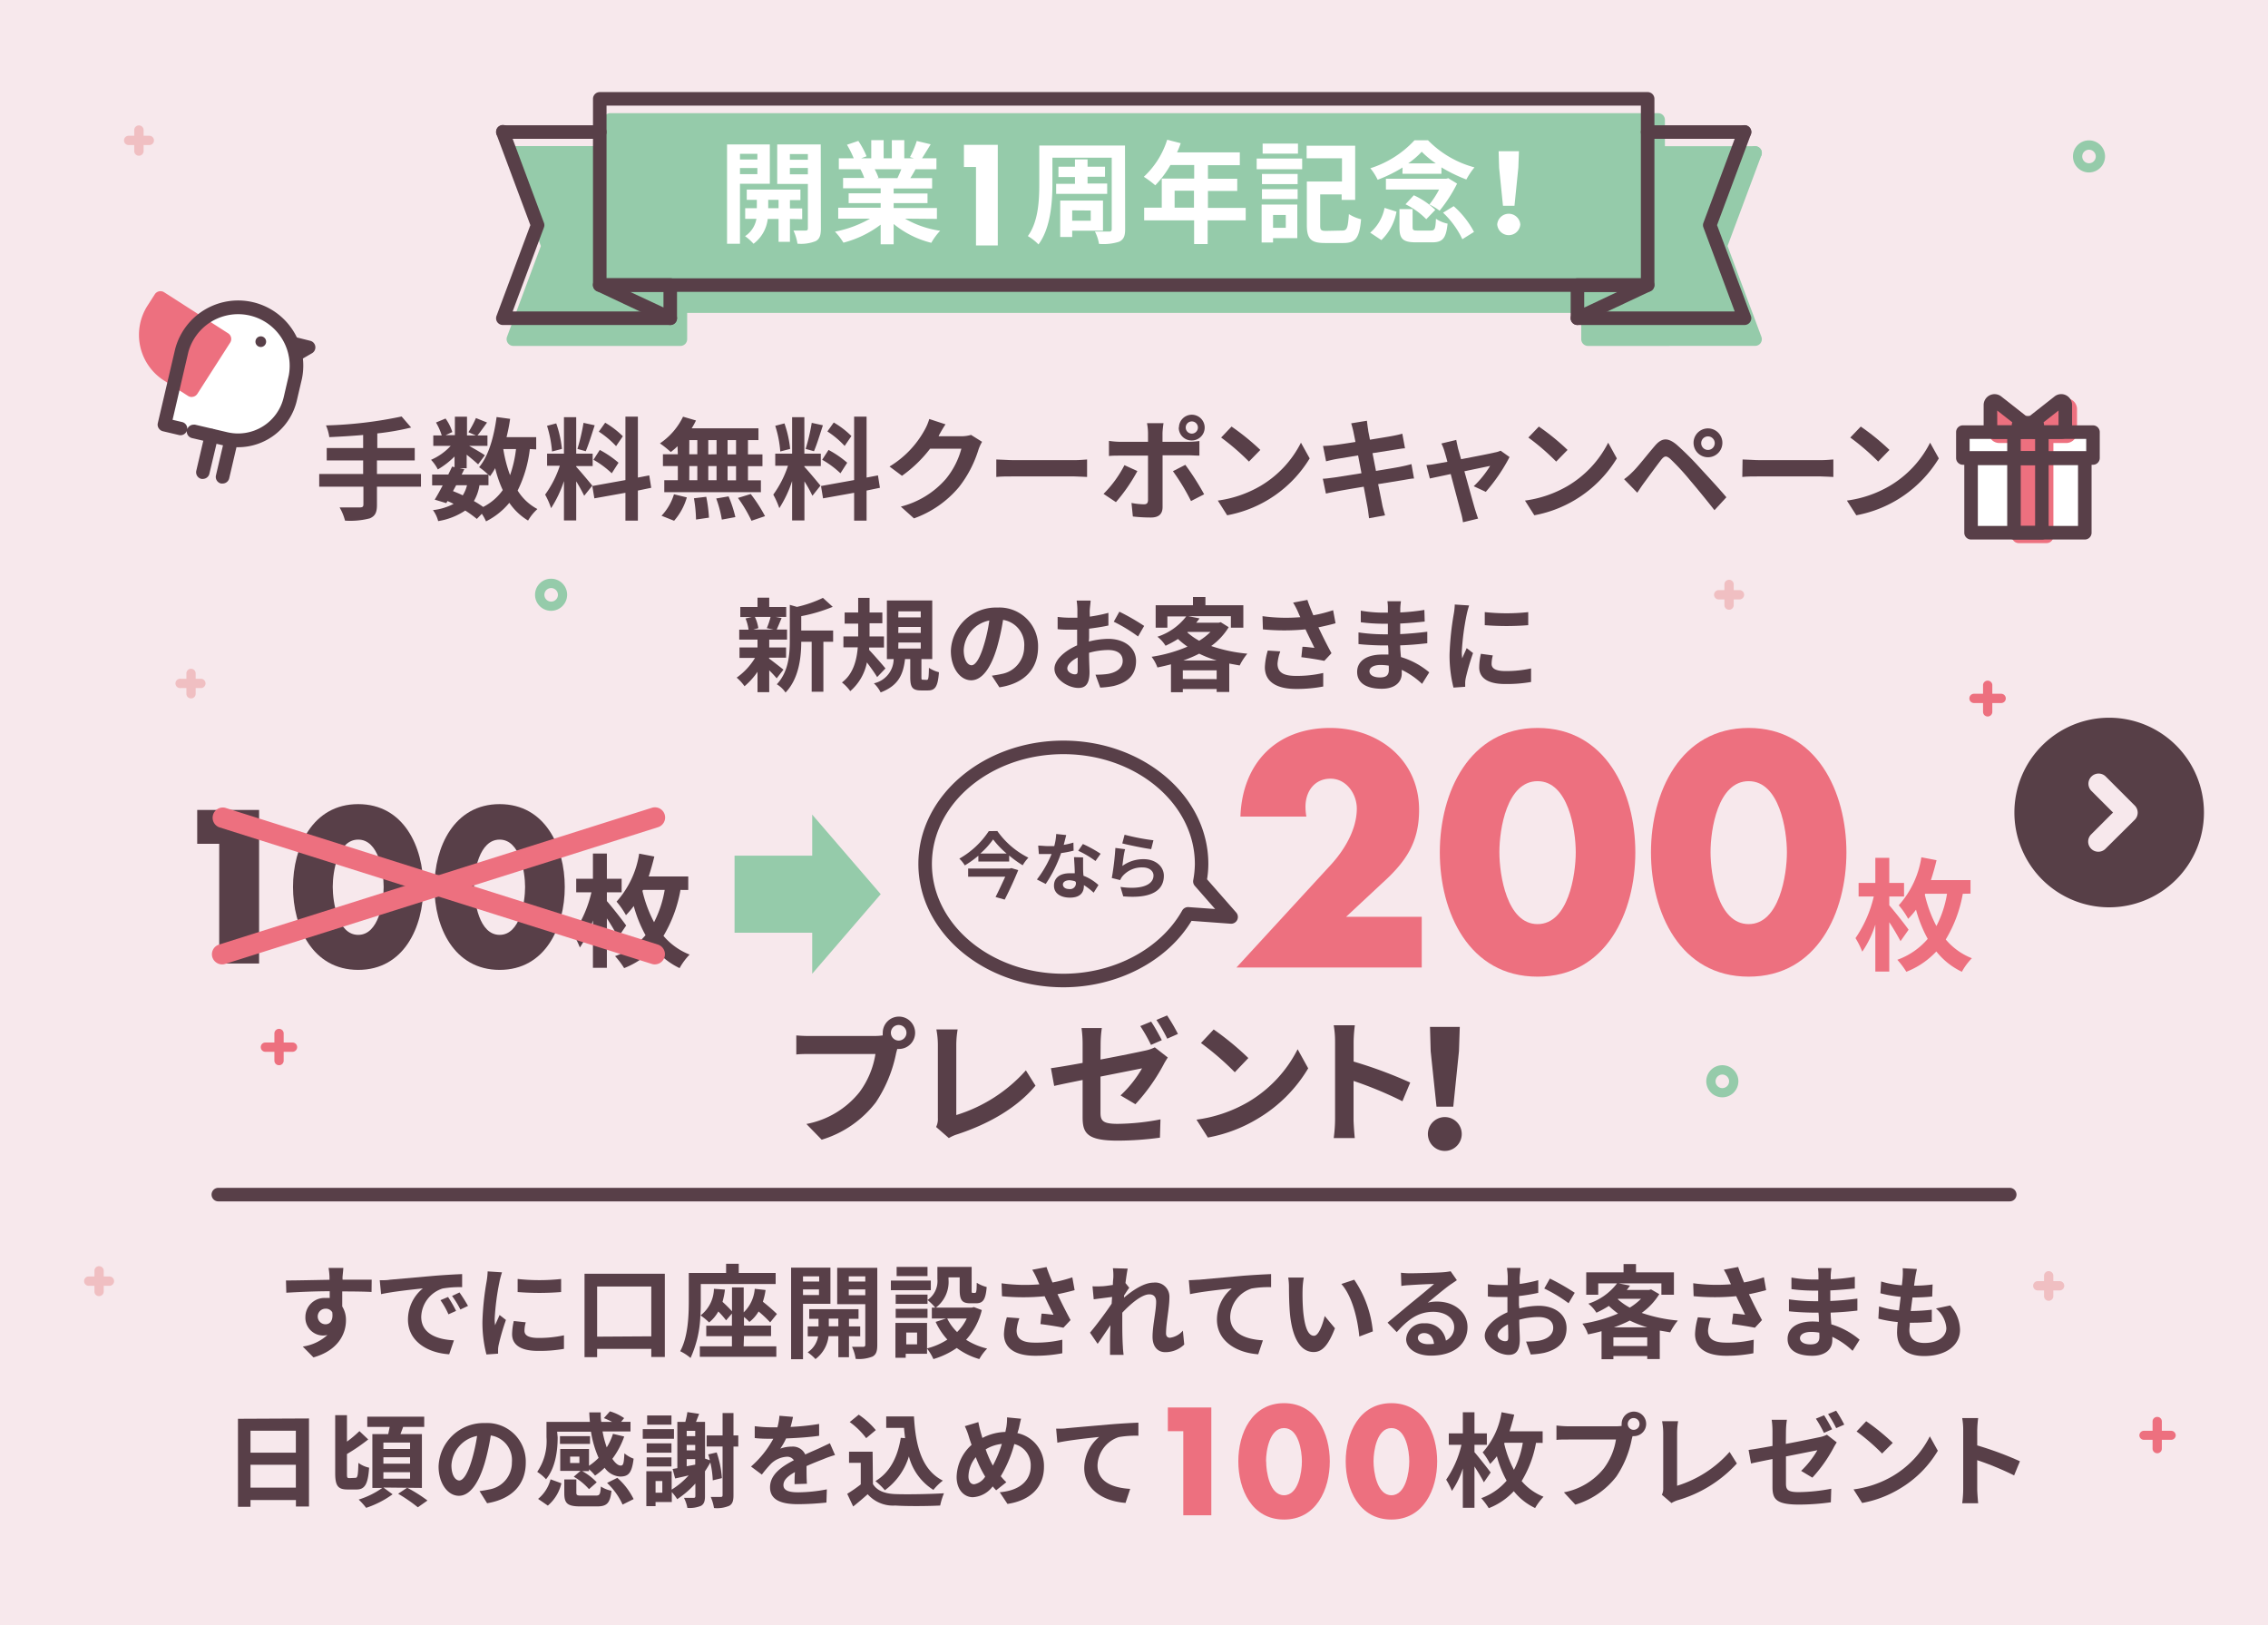 <svg id="レイヤー_1" data-name="レイヤー 1" xmlns="http://www.w3.org/2000/svg" viewBox="0 0 335 240"><defs><style>.cls-1{fill:#f7e8ec;}.cls-2{fill:#583f48;}.cls-3{fill:#fff;}.cls-4{fill:#ed707f;}.cls-5{fill:#f0bfc2;}.cls-6{fill:#95cbaa;}.cls-7{fill:#573f47;}</style></defs><rect class="cls-1" width="335" height="240"/><path class="cls-2" d="M62.18,71.88h-6.5v2.68c0,1.16-.29,1.67-1.07,2a11.53,11.53,0,0,1-3.65.33,7.57,7.57,0,0,0-.8-1.95c1.21,0,2.59,0,3,0s.52-.13.52-.46V71.88H47.15V70h6.49V68H48.26V66.17h5.38V64.24c-1.71.15-3.44.25-5,.32a6.52,6.52,0,0,0-.49-1.73,61.38,61.38,0,0,0,11.17-1.32l1.41,1.63a37.7,37.7,0,0,1-5,.87v2.16h5.53V68H55.68V70h6.5Z"/><path class="cls-2" d="M78.26,66.32a18.56,18.56,0,0,1-1.8,6.13,7.64,7.64,0,0,0,2.92,2.73A7.23,7.23,0,0,0,78,76.88a9,9,0,0,1-2.77-2.62A10.67,10.67,0,0,1,71.79,77a7,7,0,0,0-.62-1.12l-.74.76a16.7,16.7,0,0,0-1.71-1.24,10,10,0,0,1-4,1.56,4.67,4.67,0,0,0-.77-1.62A8.81,8.81,0,0,0,67,74.42,9.72,9.72,0,0,0,66.1,74l-.18.31-1.71-.52c.36-.58.77-1.32,1.18-2.11H63.83V70.08h2.39c.19-.41.39-.8.56-1.17l.36.09V67.42a12.25,12.25,0,0,1-2.47,1.91,6,6,0,0,0-1-1.42,8.62,8.62,0,0,0,2.9-2.06H64V64.31h1.25a9,9,0,0,0-.85-1.91l1.41-.59a6.82,6.82,0,0,1,1,2l-1,.46h1.38V61.54h1.79v2.77h1.3l-1.09-.48a16.13,16.13,0,0,0,1.11-2.09l1.64.66c-.51.71-1,1.4-1.41,1.91H72v1.54h-2.7c.79.45,2,1.14,2.32,1.39l-1,1.34c-.36-.34-1.05-.92-1.69-1.43v2H67.88l.7.15-.39.79H72.1A10.13,10.13,0,0,0,70.77,69c1.4-1.68,2.19-4.48,2.58-7.41l2,.27a26.3,26.3,0,0,1-.53,2.7h4.38v1.81ZM66.91,72.53c.49.2,1,.4,1.44.63a4.91,4.91,0,0,0,.63-1.5h-1.6Zm3.91-.87A6.67,6.67,0,0,1,70,74a14.3,14.3,0,0,1,1.37.87,8,8,0,0,0,2.89-2.49,17.33,17.33,0,0,1-1.12-3.24,9.32,9.32,0,0,1-.76,1.19l-.23-.25v1.58Zm3.52-5.34a20.18,20.18,0,0,0,1,3.86,17.7,17.7,0,0,0,.88-3.86Z"/><path class="cls-2" d="M86.29,73.22a24.2,24.2,0,0,0-1.18-2.13v5.77H83.3V71.05a17,17,0,0,1-1.9,4,11.66,11.66,0,0,0-.88-2,15.48,15.48,0,0,0,2.17-4.26H80.81V67H83.3V61.61h1.81V67h2.43v1.83H85.11v.11c.47.48,2,2.32,2.38,2.78Zm-4.75-6.54a17.19,17.19,0,0,0-.74-3.79l1.36-.36A16.34,16.34,0,0,1,83,66.3Zm6.3-3.87c-.43,1.32-.91,2.88-1.32,3.83l-1.23-.34a28.84,28.84,0,0,0,.9-3.85Zm6.38,9.64v4.44H92.38V72.78l-4.59.82-.3-1.82,4.89-.88V61.53h1.84v9l1.68-.32.29,1.83Zm-5.63-6a14.84,14.84,0,0,1,2.77,1.89l-1,1.56a13.76,13.76,0,0,0-2.7-2ZM91,65.89a13.5,13.5,0,0,0-2.55-2.14l.94-1.32a13,13,0,0,1,2.61,2Z"/><path class="cls-2" d="M100.08,65.9a10.7,10.7,0,0,1-1,.86,16,16,0,0,0-1.6-1.28,10,10,0,0,0,3.41-3.94l1.91.56a9.42,9.42,0,0,1-.64,1.16h9.87V65h-1.55v2.11h2.14v1.74h-2.14v2.09h1.91v1.75H98.12V70.92h2V68.83h-2.2V67.09h2.2ZM97.71,76.17A7.94,7.94,0,0,0,99.55,73l1.9.46a9,9,0,0,1-1.88,3.45Zm4.1-9.08H103V65h-1.18Zm0,3.83H103V68.83h-1.18Zm2.51,2.45a21.55,21.55,0,0,1,.4,3.08l-1.91.28a20.91,20.91,0,0,0-.31-3.14Zm1.52-6.28V65h-1.22v2.11Zm-1.22,1.74v2.09h1.22V68.83Zm3,4.48a18.81,18.81,0,0,1,1,3.06l-2,.37a16.76,16.76,0,0,0-.83-3.12ZM108.72,65h-1.25v2.11h1.25Zm0,3.85h-1.25v2.09h1.25Zm2.17,4.11A22.8,22.8,0,0,1,113,76.23l-2,.68A20.26,20.26,0,0,0,109,73.54Z"/><path class="cls-2" d="M120,73.22a19.9,19.9,0,0,0-1.18-2.13v5.77H117V71.05a17.4,17.4,0,0,1-1.89,4,12.52,12.52,0,0,0-.89-2,15.48,15.48,0,0,0,2.17-4.26h-1.88V67H117V61.61h1.81V67h2.43v1.83h-2.43v.11c.48.48,2,2.32,2.38,2.78Zm-4.75-6.54a16.11,16.11,0,0,0-.74-3.79l1.36-.36a16.34,16.34,0,0,1,.84,3.77Zm6.3-3.87c-.43,1.32-.91,2.88-1.32,3.83L119,66.3a28.84,28.84,0,0,0,.9-3.85ZM128,72.45v4.44h-1.84V72.78l-4.59.82-.3-1.82,4.89-.88V61.53H128v9l1.68-.32.29,1.83Zm-5.62-6a14.74,14.74,0,0,1,2.76,1.89l-1,1.56a13.76,13.76,0,0,0-2.7-2Zm2.38-.59a13.19,13.19,0,0,0-2.55-2.14l.94-1.32a12.72,12.72,0,0,1,2.61,2Z"/><path class="cls-2" d="M145.06,65.25a6.45,6.45,0,0,0-.54,1.18,17.08,17.08,0,0,1-2.86,5.49A15.41,15.41,0,0,1,135,76.56l-1.94-1.74a13.1,13.1,0,0,0,6.63-4.06A11.86,11.86,0,0,0,142,66.27h-4.62a19.2,19.2,0,0,1-4.15,4l-1.84-1.37a14.4,14.4,0,0,0,5.13-5.3,7.75,7.75,0,0,0,.74-1.72l2.4.79c-.39.57-.8,1.31-1,1.68l0,.08H142a5.09,5.09,0,0,0,1.43-.2Z"/><path class="cls-2" d="M147.16,67.86c.59,0,1.79.1,2.65.1h8.83c.76,0,1.5-.07,1.93-.1v2.58c-.4,0-1.24-.08-1.93-.08h-8.83c-.94,0-2,0-2.65.08Z"/><path class="cls-2" d="M168,69.57a25.48,25.48,0,0,1-3.17,4.59L163,72.94a17,17,0,0,0,3.09-4.24Zm3.72-2.33v7.65c0,1-.54,1.54-1.71,1.54a23.41,23.41,0,0,1-2.68-.15l-.2-2a10.54,10.54,0,0,0,1.83.2c.42,0,.59-.16.61-.59,0-.61,0-5.82,0-6.6h-4.18c-.49,0-1.13,0-1.59.06V65.11a11.89,11.89,0,0,0,1.59.14h4.18V63.93a8.05,8.05,0,0,0-.15-1.43h2.44a14.07,14.07,0,0,0-.15,1.43v1.32h3.83a12.22,12.22,0,0,0,1.62-.12v2.16c-.51,0-1.16-.05-1.6-.05Zm3.36,1.41A38.22,38.22,0,0,1,177.86,73l-1.94,1a31.54,31.54,0,0,0-2.67-4.41Zm-.94-5.51A1.9,1.9,0,1,1,176,65.05,1.89,1.89,0,0,1,174.11,63.14Zm1,0a.9.9,0,1,0,1.8,0,.9.9,0,0,0-1.8,0Z"/><path class="cls-2" d="M186.16,71.78a15.57,15.57,0,0,0,6-6.4l1.29,2.32a18.11,18.11,0,0,1-12.19,8.4l-1.38-2.17A17.06,17.06,0,0,0,186.16,71.78Zm0-5.33-1.68,1.72a34.79,34.79,0,0,0-4.11-3.55L181.91,63A34.59,34.59,0,0,1,186.16,66.45Z"/><path class="cls-2" d="M208.86,70.67c-.43,0-1.1.15-1.73.25l-3.57.58c.27,1.35.5,2.45.6,3s.28,1.08.42,1.61l-2.36.43c-.09-.63-.14-1.19-.23-1.66s-.3-1.62-.56-3c-1.68.28-3.23.54-3.94.68s-1.26.24-1.64.34l-.46-2.2c.44,0,1.18-.12,1.71-.18l4-.63-.5-2.63-3.22.53c-.58.11-1,.21-1.51.34l-.45-2.27a15.3,15.3,0,0,0,1.53-.11c.58-.07,1.85-.25,3.26-.48-.13-.69-.25-1.23-.3-1.5-.1-.46-.21-.85-.33-1.25l2.32-.38c.05.33.1.89.18,1.29,0,.23.14.77.27,1.51,1.4-.23,2.65-.43,3.24-.54s1.15-.23,1.54-.35l.4,2.16c-.36,0-1,.13-1.51.2l-3.29.52.51,2.62c1.48-.25,2.83-.46,3.57-.61s1.25-.27,1.67-.4Z"/><path class="cls-2" d="M217.68,71.81a14.58,14.58,0,0,0,2.42-3l-3.8.79c.63,2.25,1.32,4.78,1.58,5.64.1.3.31,1,.45,1.35l-2.24.54a9.87,9.87,0,0,0-.3-1.43c-.24-.89-.92-3.44-1.51-5.69-1.38.3-2.58.54-3.08.66l-.51-2c.53,0,1-.1,1.52-.19l1.58-.28c-.17-.64-.32-1.17-.43-1.53a5.94,5.94,0,0,0-.46-1.17l2.2-.53c.07.4.17.82.26,1.25l.45,1.6c2.09-.4,4.39-.84,5-1a3.31,3.31,0,0,0,.84-.26l1.32.94a26,26,0,0,1-3.51,5.14Z"/><path class="cls-2" d="M231.54,71.78a15.6,15.6,0,0,0,6-6.4l1.28,2.32a18.11,18.11,0,0,1-12.19,8.4l-1.38-2.17A17,17,0,0,0,231.54,71.78Zm0-5.33-1.68,1.72a34,34,0,0,0-4.11-3.55L227.3,63A33.76,33.76,0,0,1,231.54,66.45Z"/><path class="cls-2" d="M241.28,69.56c.76-.76,2-2.37,3.16-3.72,1-1.17,1.88-1.28,3.23-.15A44,44,0,0,1,251,69c1.1,1.2,2.86,3.08,4,4.44l-1.76,1.91c-1.06-1.35-2.55-3.18-3.52-4.31a35.45,35.45,0,0,0-3-3.26c-.57-.49-.85-.49-1.33.1-.64.82-1.83,2.45-2.5,3.36-.38.51-.77,1.1-1.05,1.53l-1.95-2C240.43,70.39,240.79,70.05,241.28,69.56Zm11-6.29a2.13,2.13,0,1,1,0,4.26,2.13,2.13,0,0,1,0-4.26Zm0,3.18a1,1,0,1,0-1-1A1,1,0,0,0,252.27,66.45Z"/><path class="cls-2" d="M257.39,67.86c.6,0,1.8.1,2.65.1h8.83c.76,0,1.5-.07,1.93-.1v2.58c-.4,0-1.23-.08-1.93-.08H260c-.94,0-2,0-2.65.08Z"/><path class="cls-2" d="M279.09,71.78a15.54,15.54,0,0,0,6-6.4l1.29,2.32a18.11,18.11,0,0,1-12.19,8.4l-1.39-2.17A16.93,16.93,0,0,0,279.09,71.78Zm0-5.33-1.67,1.72a34.13,34.13,0,0,0-4.12-3.55L274.85,63A33.76,33.76,0,0,1,279.09,66.45Z"/><path class="cls-3" d="M28.58,63.72l4.79,1.12A7.9,7.9,0,0,0,42.87,59l.76-3.24h0a8.61,8.61,0,0,0-16.77-3.92h0L24.28,62.72l2.38.55"/><path class="cls-4" d="M21.51,45.2h9a0,0,0,0,1,0,0v4.19a7,7,0,0,1-7,7H21.51a0,0,0,0,1,0,0V45.2A0,0,0,0,1,21.51,45.2Z" transform="translate(82.82 56.32) rotate(122.63)"/><path class="cls-4" d="M28.31,58.63a1,1,0,0,1-.54-.16l-3.53-2.26a8,8,0,0,1-2.43-11.1l1.05-1.64a1,1,0,0,1,1.38-.31l9.45,6.06A1,1,0,0,1,34,50.6l-4.85,7.57a1,1,0,0,1-.63.43ZM24,45.39l-.51.8a6.05,6.05,0,0,0,1.83,8.34L28,56.25l3.76-5.89Z"/><path class="cls-2" d="M43.71,53.39a1,1,0,0,1-.71-1.7,1,1,0,0,1-.71-1.21,1,1,0,0,1,1.21-.73l2.32.58a1,1,0,0,1,.26,1.84l-1.86,1.08A1,1,0,0,1,43.71,53.39Z"/><path class="cls-2" d="M35.17,66.05a8.84,8.84,0,0,1-2-.23L28.36,64.7a1,1,0,0,1-.77-1.05,1,1,0,0,1-1.16.6l-2.37-.56a1,1,0,0,1-.62-.45.94.94,0,0,1-.13-.75l2.56-10.93A9.62,9.62,0,0,1,44.6,55.93l-.76,3.24A8.92,8.92,0,0,1,35.17,66.05Zm-6.59-3.33a.85.85,0,0,1,.23,0l4.79,1.12a6.92,6.92,0,0,0,8.3-5.15l.75-3.23A7.62,7.62,0,0,0,27.82,52L25.49,62l1.4.33a1,1,0,0,1,.77,1.05A1,1,0,0,1,28.58,62.72Z"/><circle class="cls-2" cx="38.52" cy="50.46" r="0.79"/><path class="cls-2" d="M30,70.73l-.23,0A1,1,0,0,1,29,69.5l1.26-5.39a1,1,0,0,1,1.95.46L30.92,70A1,1,0,0,1,30,70.73Z"/><path class="cls-2" d="M32.88,71.41l-.23,0a1,1,0,0,1-.75-1.21l1.26-5.38a1,1,0,0,1,1.21-.75,1,1,0,0,1,.74,1.2l-1.26,5.39A1,1,0,0,1,32.88,71.41Z"/><path class="cls-4" d="M295.58,103.83h-4a.68.68,0,0,1-.69-.68.69.69,0,0,1,.69-.69h4a.69.69,0,0,1,.69.69A.68.68,0,0,1,295.58,103.83Z"/><path class="cls-4" d="M293.6,105.82a.69.69,0,0,1-.69-.69v-4a.69.69,0,0,1,1.37,0v4A.69.69,0,0,1,293.6,105.82Z"/><path class="cls-5" d="M16.16,189.9H13.11a.69.69,0,0,1,0-1.38h3.05a.69.69,0,1,1,0,1.38Z"/><path class="cls-5" d="M14.63,191.42a.67.67,0,0,1-.68-.68v-3.06a.67.67,0,0,1,.68-.68.68.68,0,0,1,.69.68v3.06A.68.68,0,0,1,14.63,191.42Z"/><path class="cls-5" d="M256.93,88.53h-3.06a.69.69,0,0,1,0-1.38h3.06a.69.69,0,0,1,0,1.38Z"/><path class="cls-5" d="M255.4,90.05a.68.68,0,0,1-.69-.68V86.31a.68.68,0,0,1,.69-.68.67.67,0,0,1,.68.68v3.06A.67.67,0,0,1,255.4,90.05Z"/><path class="cls-6" d="M308.56,25.47a2.37,2.37,0,1,1,2.37-2.37A2.38,2.38,0,0,1,308.56,25.47Zm0-3.36a1,1,0,0,0,0,2,1,1,0,1,0,0-2Z"/><path class="cls-6" d="M254.4,162.06a2.37,2.37,0,1,1,2.37-2.37A2.37,2.37,0,0,1,254.4,162.06Zm0-3.36a1,1,0,0,0,0,2,1,1,0,1,0,0-2Z"/><path class="cls-5" d="M22.05,21.42H19a.67.67,0,0,1-.68-.68.68.68,0,0,1,.68-.69h3.06a.68.68,0,0,1,.68.69A.67.67,0,0,1,22.05,21.42Z"/><path class="cls-5" d="M20.52,23a.69.69,0,0,1-.69-.68V19.21a.69.69,0,0,1,1.38,0v3.06A.69.69,0,0,1,20.52,23Z"/><path class="cls-5" d="M304.13,190.58h-3.05a.69.69,0,1,1,0-1.37h3.05a.69.69,0,1,1,0,1.37Z"/><path class="cls-5" d="M302.61,192.11a.69.69,0,0,1-.69-.69v-3a.69.69,0,0,1,.69-.69.68.68,0,0,1,.68.69v3A.68.68,0,0,1,302.61,192.11Z"/><path class="cls-5" d="M29.75,101.62H26.69a.69.69,0,1,1,0-1.37h3.06a.69.69,0,0,1,0,1.37Z"/><path class="cls-5" d="M28.22,103.15a.69.69,0,0,1-.69-.69v-3a.69.69,0,0,1,.69-.69.68.68,0,0,1,.68.69v3A.68.68,0,0,1,28.22,103.15Z"/><path class="cls-6" d="M81.41,90.21a2.37,2.37,0,1,1,2.36-2.37A2.38,2.38,0,0,1,81.41,90.21Zm0-3.36a1,1,0,1,0,1,1A1,1,0,0,0,81.41,86.85Z"/><path class="cls-4" d="M320.62,212.64h-4A.67.67,0,0,1,316,212a.68.68,0,0,1,.68-.69h4a.69.69,0,0,1,.69.69A.68.68,0,0,1,320.62,212.64Z"/><path class="cls-4" d="M318.64,214.63a.69.69,0,0,1-.69-.69v-4a.68.68,0,0,1,.69-.68.67.67,0,0,1,.68.68v4A.68.68,0,0,1,318.64,214.63Z"/><path class="cls-4" d="M43.2,155.34h-4a.68.68,0,0,1-.68-.69.67.67,0,0,1,.68-.68h4a.68.68,0,0,1,.69.68A.69.69,0,0,1,43.2,155.34Z"/><path class="cls-4" d="M41.22,157.32a.68.68,0,0,1-.69-.68v-4a.69.69,0,0,1,.69-.69.68.68,0,0,1,.68.69v4A.67.67,0,0,1,41.22,157.32Z"/><path class="cls-3" d="M292.14,77.68v-10a1,1,0,0,0-1-1h-.21V64.82h17.22v1.82h-.21a1,1,0,0,0-1,1v10Z"/><path class="cls-3" d="M307.11,65.82a2,2,0,0,0-1.17,1.82v9h-12.8v-9A2,2,0,0,0,292,65.82h15.15m2-2H289.93v3.82h1.21v11h16.8v-11h1.21V63.82Z"/><polygon class="cls-4" points="298.18 68.34 298.18 79.21 302.3 79.21 302.3 68.34 302.3 64.52 298.18 64.52 298.18 68.34"/><path class="cls-4" d="M302.3,80.21h-4.12a1,1,0,0,1-1-1V64.52a1,1,0,0,1,1-1h4.12a1,1,0,0,1,1,1V79.21A1,1,0,0,1,302.3,80.21Zm-3.12-2h2.12V65.52h-2.12Z"/><path class="cls-4" d="M304.78,60l-3.93,3.09h-1.22L295.7,60a.6.6,0,0,0-1,.48v3.39a.6.6,0,0,0,.6.6h9.84a.6.6,0,0,0,.6-.6V60.44A.6.6,0,0,0,304.78,60Z"/><path class="cls-4" d="M305.16,65.43h-9.84a1.6,1.6,0,0,1-1.6-1.6V60.44a1.58,1.58,0,0,1,.9-1.45,1.61,1.61,0,0,1,1.7.18L300,62.05h.54l3.65-2.88h0a1.61,1.61,0,0,1,1.7-.18,1.58,1.58,0,0,1,.9,1.45v3.39A1.6,1.6,0,0,1,305.16,65.43Zm-3.18-2h2.78V61.24Zm-6.26,0h2.78l-2.78-2.19Zm9.68-2.69Z"/><path class="cls-2" d="M309.15,68.64H289.93a1,1,0,0,1-1-1V63.82a1,1,0,0,1,1-1h19.22a1,1,0,0,1,1,1v3.82A1,1,0,0,1,309.15,68.64Zm-18.22-2h17.22V64.82H290.93Z"/><path class="cls-2" d="M307.94,79.68h-16.8a1,1,0,0,1-1-1v-11a1,1,0,0,1,1-1h16.8a1,1,0,0,1,1,1v11A1,1,0,0,1,307.94,79.68Zm-15.8-2h14.8v-9h-14.8Z"/><path class="cls-2" d="M301.6,79.68h-4.12a1,1,0,0,1-1-1v-11a1,1,0,0,1,1-1h4.12a1,1,0,0,1,1,1v11A1,1,0,0,1,301.6,79.68Zm-3.12-2h2.12v-9h-2.12Z"/><path class="cls-2" d="M301.6,68.64h-4.12a1,1,0,0,1-1-1V63.82a1,1,0,0,1,1-1h4.12a1,1,0,0,1,1,1v3.82A1,1,0,0,1,301.6,68.64Zm-3.12-2h2.12V64.82h-2.12Z"/><path class="cls-2" d="M304.45,64.82h-3.91a1,1,0,0,1-1-1,1.07,1.07,0,0,1,.13-.51,1,1,0,0,1-.46-.55,1,1,0,0,1,.32-1.11l3.93-3.09a1.59,1.59,0,0,1,1.7-.19,1.61,1.61,0,0,1,.9,1.45v3.39A1.61,1.61,0,0,1,304.45,64.82Zm-2.53-2h2.14V60.63l-2.21,1.74A1.33,1.33,0,0,1,301.92,62.82Zm2.78-2.69Zm-.62-.79h0Z"/><path class="cls-2" d="M298.54,64.82h-3.92A1.62,1.62,0,0,1,293,63.21V59.82a1.61,1.61,0,0,1,2.61-1.26l3.92,3.09a1,1,0,0,1,.33,1.11,1,1,0,0,1-.47.55,1,1,0,0,1,.14.51A1,1,0,0,1,298.54,64.82Zm-3.53-2h2.14a1.33,1.33,0,0,1,.08-.45L295,60.63Z"/><path class="cls-2" d="M300.15,63.43h-1.22a1,1,0,0,1,0-2h1.22a1,1,0,0,1,0,2Z"/><path class="cls-2" d="M113.58,97.25c.54.38,1.8,1.38,2.14,1.65l-1,1.28a14.88,14.88,0,0,0-1.1-1.18v3.22h-1.73v-3a10.61,10.61,0,0,1-1.92,2.13,6.66,6.66,0,0,0-1.16-1.27,9.74,9.74,0,0,0,2.71-2.91h-2.29V95.62h2.66V94.46h-2.7V93h1.38a6.84,6.84,0,0,0-.45-1.66l.92-.21h-1.69V89.65h2.54V88.27h1.73v1.38h2.51v1.46h-1.56l.88.17c-.27.64-.52,1.25-.73,1.7h1.53v1.48h-2.63v1.16h2.49v1.51h-2.49Zm-2.08-6.14a5.81,5.81,0,0,1,.51,1.66l-.75.21h3l-1-.21a10.79,10.79,0,0,0,.56-1.66Zm11.56,3.67h-1.44v7.38h-1.73V94.78h-1.54c0,2.25-.33,5.43-2.32,7.5a4.18,4.18,0,0,0-1.29-1.22c1.74-1.85,1.92-4.41,1.92-6.49V89.33l1.06.3a17.68,17.68,0,0,0,3.83-1.33L123,89.62A23.89,23.89,0,0,1,118.35,91v2.12h4.71Z"/><path class="cls-2" d="M129.56,100c-.34-.57-.94-1.41-1.51-2.17a7.49,7.49,0,0,1-2.46,4.24,6.45,6.45,0,0,0-1.23-1.28c1.66-1.22,2.19-3.29,2.34-5.19h-2.12V94h2.18v-1.9h-2V90.46h2V88.3h1.68v2.16h1.89v1.59h-1.89V94h2.13v1.63h-2.19l0,.36c.63.65,2.08,2.31,2.41,2.73Zm7.32.41c.24,0,.3-.19.33-1.78a4.86,4.86,0,0,0,1.48.65c-.16,2.14-.56,2.69-1.63,2.69h-1c-1.33,0-1.61-.5-1.61-2V97.34h-.77c-.26,2.22-.94,3.91-3.6,4.92a4.76,4.76,0,0,0-1-1.34A3.71,3.71,0,0,0,132,97.34h-1V88.68h6.7v8.66H136.1v2.6c0,.41,0,.45.26.45Zm-4.2-9.23H136v-.89h-3.3Zm0,2.3H136v-.89h-3.3Zm0,2.3H136v-.89h-3.3Z"/><path class="cls-2" d="M146.5,99.79c.57-.08,1-.15,1.38-.24a4.06,4.06,0,0,0,3.4-4,3.71,3.71,0,0,0-3.12-4,34.37,34.37,0,0,1-.89,4.06c-.89,3-2.19,4.86-3.82,4.86s-3-1.82-3-4.34a6.66,6.66,0,0,1,6.88-6.4,5.7,5.7,0,0,1,6,5.84c0,3.14-1.93,5.37-5.71,5.94Zm-1.17-4.53a23.38,23.38,0,0,0,.8-3.62A4.68,4.68,0,0,0,142.35,96c0,1.51.6,2.25,1.16,2.25S144.73,97.28,145.33,95.26Z"/><path class="cls-2" d="M160.83,94.75a12,12,0,0,1,2.86-.4c2.3,0,4.11,1.23,4.11,3.28,0,1.77-.92,3.09-3.29,3.68a12.42,12.42,0,0,1-2,.24l-.7-1.91a11.44,11.44,0,0,0,1.84-.11c1.21-.21,2.18-.83,2.18-1.92S165,96,163.66,96a10.84,10.84,0,0,0-2.8.41c0,1.19.07,2.34.07,2.85,0,1.86-.68,2.34-1.64,2.34-1.47,0-3.54-1.25-3.54-2.83,0-1.32,1.53-2.66,3.35-3.46,0-.35,0-.69,0-1V93l-.8,0c-.68,0-1.43,0-2.08-.08l0-1.81a15.5,15.5,0,0,0,2.07.12l.85,0c0-.53,0-1,0-1.22a10.67,10.67,0,0,0-.11-1.31h2.06c0,.27-.09.92-.12,1.29s0,.7,0,1.08a22.55,22.55,0,0,0,2.75-.56l0,1.87c-.84.19-1.87.34-2.85.47,0,.45,0,.9,0,1.34Zm-1.65,4.19c0-.37,0-1,0-1.84-.93.47-1.53,1.09-1.53,1.62s.7.87,1.09.87S159.18,99.46,159.18,98.94Zm6.16-8.6a33.06,33.06,0,0,1,3.66,2.1L168.1,94a23.47,23.47,0,0,0-3.59-2.18Z"/><path class="cls-2" d="M181.49,92.63a9.64,9.64,0,0,1-2.59,2.78,22.58,22.58,0,0,0,5.34,1.13,8.94,8.94,0,0,0-1.13,1.74L181.57,98v4.2h-1.86v-.44h-5v.47h-1.75V98.11c-.67.18-1.33.33-2,.47A6,6,0,0,0,170.1,97a21.62,21.62,0,0,0,5.3-1.5A11.48,11.48,0,0,1,174,94.37a15.83,15.83,0,0,1-1.84,1,5.07,5.07,0,0,0-1.2-1.33,8.8,8.8,0,0,0,4.25-3h-2.78V92.7H170.7V89.39h5.51V88.17h1.84v1.22h5.6V92.7h-1.84V91H175.5l1.68.33c-.15.21-.32.42-.49.64H180l.31-.08Zm-1.78,7.67V99h-5v1.28Zm0-2.76a16.48,16.48,0,0,1-2.58-1,19,19,0,0,1-2.34,1Zm-4.34-4.15a8.86,8.86,0,0,0,1.76,1.24,8.62,8.62,0,0,0,1.66-1.3h-3.35Z"/><path class="cls-2" d="M197.27,92.05c-.75.21-1.63.42-2.53.6.57,1.21,1.28,2.63,1.93,3.82l-1.06,1.13c-.81-.17-2.29-.41-3.39-.54l.16-1.54c.5,0,1.32.13,1.77.16-.36-.75-.88-1.79-1.32-2.73a32.9,32.9,0,0,1-6.29,0L186.48,91a25.66,25.66,0,0,0,5.59.15c-.13-.25-.23-.49-.32-.71A10.79,10.79,0,0,0,191,89l2.11-.4c.26.78.55,1.49.88,2.27a20.45,20.45,0,0,0,2.92-.75Zm-8.16,4.15A6.71,6.71,0,0,0,188.7,98c0,1.08.56,1.82,2.67,1.82a17.05,17.05,0,0,0,4.08-.43l0,2a21,21,0,0,1-4,.36c-3,0-4.62-1.13-4.62-3.21a9.8,9.8,0,0,1,.43-2.46Z"/><path class="cls-2" d="M210.05,101a11.64,11.64,0,0,0-3-2.07c0,.2,0,.38,0,.53,0,1.28-1,2.26-2.94,2.26-2.38,0-3.65-.9-3.65-2.49s1.39-2.56,3.7-2.56c.31,0,.62,0,.92,0,0-.45,0-.92-.06-1.35h-.77c-.88,0-2.6-.08-3.59-.2V93.4a26.53,26.53,0,0,0,3.61.28H205V92.12h-.71A26.07,26.07,0,0,1,201,91.9V90.19a19.81,19.81,0,0,0,3.24.29H205V89.8a6.08,6.08,0,0,0-.07-1h2a10.09,10.09,0,0,0-.1,1.06l0,.59a31.22,31.22,0,0,0,3.56-.37l.05,1.72c-1,.1-2.19.22-3.62.29l0,1.56c1.51-.07,2.76-.2,4-.35V95c-1.35.15-2.51.26-4,.31,0,.55.06,1.16.11,1.73a11.63,11.63,0,0,1,4.18,2.26Zm-4.92-2.69a8,8,0,0,0-1.22-.1c-1.06,0-1.63.41-1.63.92s.52.92,1.55.92c.8,0,1.31-.24,1.31-1.1C205.14,98.79,205.14,98.58,205.13,98.32Z"/><path class="cls-2" d="M217,89.42a12.64,12.64,0,0,0-.36,1.33,37,37,0,0,0-.72,5.48,6.43,6.43,0,0,0,.06,1c.21-.53.45-1,.66-1.51l.94.73a33.7,33.7,0,0,0-1.07,3.66,4.06,4.06,0,0,0-.09.7c0,.16,0,.41,0,.62l-1.73.12a19.24,19.24,0,0,1-.58-4.89,42.67,42.67,0,0,1,.61-5.92,9.59,9.59,0,0,0,.16-1.46Zm3.5,7.38a4.89,4.89,0,0,0-.18,1.25c0,.67.58,1.06,2.09,1.06a17.34,17.34,0,0,0,3.74-.39l0,2a20.81,20.81,0,0,1-3.86.3c-2.58,0-3.8-.94-3.8-2.46a9.31,9.31,0,0,1,.25-2Zm5.23-6.4v1.93a40.47,40.47,0,0,1-6.42,0V90.4A30,30,0,0,0,225.77,90.4Z"/><path class="cls-2" d="M129.25,153a8.85,8.85,0,0,0,1.14-.08,2.45,2.45,0,0,1,0-.38,2.39,2.39,0,1,1,2.4,2.38,1.14,1.14,0,0,1-.26,0l-.16.6a20.19,20.19,0,0,1-3,7.28,15.83,15.83,0,0,1-8,5.52L119.11,166a13.14,13.14,0,0,0,7.84-4.7,12.84,12.84,0,0,0,2.36-5.64H120c-.92,0-1.86,0-2.38.08v-2.82A22.27,22.27,0,0,0,120,153Zm4.64-.46a1.15,1.15,0,1,0-1.14,1.14A1.15,1.15,0,0,0,133.89,152.58Z"/><path class="cls-2" d="M138.27,166.44a2.61,2.61,0,0,0,.26-1.3V154.3a12.27,12.27,0,0,0-.22-2.26h3.14a14.07,14.07,0,0,0-.2,2.26v10.38a22.7,22.7,0,0,0,10.28-6.6l1.42,2.26c-2.74,3.28-6.9,5.66-11.6,7.2a5.64,5.64,0,0,0-1.2.54Z"/><path class="cls-2" d="M162.55,156.48c2.9-.54,5.7-1.12,6.6-1.32a5.86,5.86,0,0,0,1.42-.48l1.92,1.5c-.18.28-.46.72-.64,1.08a28.12,28.12,0,0,1-4.14,5.82l-2.2-1.3a17.23,17.23,0,0,0,3.18-4L162.55,159v5.3c0,1.24.36,1.68,2.54,1.68a34.55,34.55,0,0,0,6.32-.66l-.08,2.7a47.08,47.08,0,0,1-6.22.44c-4.54,0-5.2-1.1-5.2-3.46V159.5c-1.78.36-3.36.68-4.2.88l-.48-2.62c.94-.12,2.7-.42,4.68-.78v-2.84a17.1,17.1,0,0,0-.16-2.31h3a16.78,16.78,0,0,0-.18,2.31Zm7.46-2.16a24.56,24.56,0,0,0-1.58-2.78l1.6-.66c.5.74,1.2,2,1.58,2.74Zm2.4-.92a22.93,22.93,0,0,0-1.6-2.77l1.58-.66a26.7,26.7,0,0,1,1.6,2.73Z"/><path class="cls-2" d="M184.39,162.74a19,19,0,0,0,7.28-7.78l1.56,2.82a21.27,21.27,0,0,1-7.4,7.4,21.66,21.66,0,0,1-7.42,2.82l-1.68-2.64A20.61,20.61,0,0,0,184.39,162.74Zm0-6.48-2,2.1a41.58,41.58,0,0,0-5-4.32l1.88-2A42,42,0,0,1,184.39,156.26Z"/><path class="cls-2" d="M207.15,162.64a57.77,57.77,0,0,0-7.22-3v5.66c0,.58.1,2,.18,2.78H197a21.4,21.4,0,0,0,.2-2.78V153.83a13.92,13.92,0,0,0-.2-2.41h3.12a21.75,21.75,0,0,0-.18,2.41v2.95a65.32,65.32,0,0,1,8.36,3.1Z"/><path class="cls-2" d="M210.91,167.48a2.5,2.5,0,0,1,5,0,2.5,2.5,0,0,1-5,0Zm.41-12.24-.1-3.58h4.4l-.12,3.58-.84,8.2h-2.48Z"/><path class="cls-2" d="M147.31,122.73a12.41,12.41,0,0,0,4.59,3.94,6.18,6.18,0,0,0-.84,1.12,15.44,15.44,0,0,1-2-1.44v.89h-4.55v-.86a14.74,14.74,0,0,1-2,1.43,5,5,0,0,0-.81-1,12.72,12.72,0,0,0,4.35-4.06Zm2.09,5.48,1,.3c-.53,1.31-1.3,3-2,4.35l-1.35-.38c.47-.92,1-2.07,1.43-3H143v-1.21h6.15Zm-.71-2.15a12.88,12.88,0,0,1-2-2.09,11.82,11.82,0,0,1-1.89,2.09Z"/><path class="cls-2" d="M158.58,125.63a14.14,14.14,0,0,1-1.85.36,19.43,19.43,0,0,1-2.27,4.56l-1.3-.66a16.42,16.42,0,0,0,2.17-3.76h-.55l-1.33,0-.1-1.24c.46,0,1,.07,1.42.07l.95,0a8.34,8.34,0,0,0,.29-1.79l1.48.16c-.09.34-.22.88-.37,1.45a11.6,11.6,0,0,0,1.43-.34Zm1.4,1c0,.46,0,.9,0,1.37,0,.3,0,.81.06,1.34a6.91,6.91,0,0,1,2.21,1.37l-.71,1.13a9.63,9.63,0,0,0-1.44-1.12v.09c0,1-.54,1.76-2.06,1.76-1.32,0-2.36-.59-2.36-1.76s.87-1.84,2.35-1.84c.25,0,.5,0,.72,0,0-.8-.08-1.73-.11-2.38Zm-1.17,3.53A3.49,3.49,0,0,0,158,130c-.61,0-1,.26-1,.63s.33.67.91.67a.86.86,0,0,0,1-1Zm3-3a14.15,14.15,0,0,0-2.55-1.51l.69-1a18.79,18.79,0,0,1,2.62,1.44Z"/><path class="cls-2" d="M165.78,127.89a5.28,5.28,0,0,1,3.13-1c1.87,0,3,1.15,3,2.44,0,2-1.54,3.44-6,3.05l-.41-1.39c3.19.45,4.88-.34,4.88-1.69,0-.69-.66-1.19-1.59-1.19a3.76,3.76,0,0,0-2.94,1.24,2.21,2.21,0,0,0-.39.63l-1.24-.31a38.93,38.93,0,0,0,.53-4.44l1.44.19C166,126,165.86,127.28,165.78,127.89Zm.33-4.61a32.53,32.53,0,0,0,4.26.82l-.33,1.31c-1.07-.14-3.44-.63-4.27-.85Z"/><path class="cls-2" d="M157.07,145.81c-11.81,0-21.42-8.17-21.42-18.22s9.61-18.21,21.42-18.21,21.41,8.17,21.41,18.21a14.27,14.27,0,0,1-.19,2.27l4.3,4.9a1,1,0,0,1,.15,1.11,1,1,0,0,1-1,.55L176,136C172.37,142,165,145.81,157.07,145.81Zm0-34.43c-10.71,0-19.42,7.27-19.42,16.21s8.71,16.22,19.42,16.22c7.47,0,14.36-3.66,17.55-9.34a1,1,0,0,1,.94-.5l3.92.28-3-3.42a1,1,0,0,1-.23-.84,13.7,13.7,0,0,0,.24-2.4C176.48,118.65,167.77,111.38,157.07,111.38Z"/><path class="cls-4" d="M210,135.4v7.49H182.63l13.9-15.12c2-2.16,3.88-5.23,3.88-8.35,0-2.16-1.54-4.42-3.88-4.42s-3.7,1.85-3.7,4.15a8.3,8.3,0,0,0,.13,1.45h-9.74c.27-7.81,5.23-13.09,13.26-13.09,7.13,0,13.13,4.7,13.13,12.09,0,4.88-2,7.72-5.5,10.88l-5.28,4.92Z"/><path class="cls-4" d="M241.55,125.88c0,8.84-4.28,18.36-14.44,18.36s-14.44-9.52-14.44-18.36,4.34-18.37,14.44-18.37S241.55,117,241.55,125.88Zm-20.08,0c0,3.29,1.09,10.6,5.64,10.6s5.64-7.31,5.64-10.6-1.08-10.51-5.64-10.51S221.47,122.54,221.47,125.83Z"/><path class="cls-4" d="M272.73,125.88c0,8.84-4.28,18.36-14.44,18.36s-14.43-9.52-14.43-18.36,4.33-18.37,14.43-18.37S272.73,117,272.73,125.88Zm-20.07,0c0,3.29,1.08,10.6,5.63,10.6s5.65-7.31,5.65-10.6-1.09-10.51-5.65-10.51S252.66,122.54,252.66,125.83Z"/><path class="cls-4" d="M280.72,139c-.37-.7-1-1.8-1.66-2.8v7.29H277v-6.94a14.83,14.83,0,0,1-1.93,4,12.4,12.4,0,0,0-1-2,18.07,18.07,0,0,0,2.7-6.15h-2.24v-2H277v-3.71h2.06v3.71h2.18v2h-2.18v1.3c.75.86,2.49,3.06,2.85,3.61Zm9.2-7a19.61,19.61,0,0,1-2.52,6.75,9.68,9.68,0,0,0,3.86,2.77,9.27,9.27,0,0,0-1.48,2,10.65,10.65,0,0,1-3.77-3,12.08,12.08,0,0,1-4.43,3,12.4,12.4,0,0,0-1.33-1.77,10.65,10.65,0,0,0,4.49-3.09,19.24,19.24,0,0,1-1.73-4.31,12.5,12.5,0,0,1-1.16,1.35,11.36,11.36,0,0,0-1.39-2,13.75,13.75,0,0,0,3.34-7.09l2.24.43c-.23,1-.52,2-.83,2.94h5.85v2Zm-5.61.13a19.36,19.36,0,0,0,1.71,4.64,15.84,15.84,0,0,0,1.57-4.77h-3.23Z"/><polygon class="cls-6" points="130.09 132.06 119.97 120.31 119.97 126.37 108.5 126.37 108.5 137.75 119.97 137.75 119.97 143.81 130.09 132.06"/><path class="cls-2" d="M29.13,124.62v-5h9.14v22.68H32.38V124.62Z"/><path class="cls-2" d="M62.53,131c0,5.9-2.86,12.24-9.62,12.24s-9.63-6.34-9.63-12.24,2.89-12.24,9.63-12.24S62.53,125.08,62.53,131Zm-13.38,0c0,2.2.72,7.07,3.76,7.07s3.76-4.87,3.76-7.07-.73-7-3.76-7S49.15,128.75,49.15,130.94Z"/><path class="cls-2" d="M83.42,131c0,5.9-2.86,12.24-9.62,12.24s-9.63-6.34-9.63-12.24,2.89-12.24,9.63-12.24S83.42,125.08,83.42,131Zm-13.38,0c0,2.2.72,7.07,3.76,7.07s3.76-4.87,3.76-7.07-.73-7-3.76-7S70,128.75,70,130.94Z"/><path class="cls-2" d="M91.3,138.43c-.36-.7-1-1.8-1.66-2.8v7.3H87.58v-7a14.83,14.83,0,0,1-1.93,4,12,12,0,0,0-1-2,17.88,17.88,0,0,0,2.71-6.15H85.11v-2h2.47v-3.72h2.06v3.72h2.18v2H89.64v1.3c.76.86,2.49,3.07,2.85,3.61Zm9.21-7A19.88,19.88,0,0,1,98,138.22a9.73,9.73,0,0,0,3.86,2.76,9.61,9.61,0,0,0-1.48,2,10.65,10.65,0,0,1-3.77-3,12,12,0,0,1-4.42,3,11.77,11.77,0,0,0-1.34-1.77,10.68,10.68,0,0,0,4.5-3.09,19.27,19.27,0,0,1-1.74-4.31,13.63,13.63,0,0,1-1.15,1.35,12.51,12.51,0,0,0-1.39-2,13.71,13.71,0,0,0,3.34-7.09l2.24.43c-.24,1-.53,2-.83,2.94h5.84v2Zm-5.62.13a19,19,0,0,0,1.72,4.64,16.41,16.41,0,0,0,1.57-4.77H95Z"/><path class="cls-4" d="M96.72,142.43a1.41,1.41,0,0,1-.45-.07L32.35,122.17a1.51,1.51,0,0,1,.91-2.87l63.91,20.2a1.5,1.5,0,0,1-.45,2.93Z"/><path class="cls-4" d="M32.8,142.43a1.52,1.52,0,0,1-1.43-1.05,1.5,1.5,0,0,1,1-1.88l63.92-20.2a1.5,1.5,0,0,1,.9,2.87L33.26,142.36A1.47,1.47,0,0,1,32.8,142.43Z"/><path class="cls-2" d="M54.88,190.81c-.9-.05-2.31-.08-4.33-.08,0,.76,0,1.57,0,2.22a3.74,3.74,0,0,1,.55,2.07c0,1.95-1.14,4.42-4.8,5.45l-1.58-1.6a6.85,6.85,0,0,0,3.65-1.71,3,3,0,0,1-.68.08,2.63,2.63,0,0,1-2.58-2.75,2.81,2.81,0,0,1,3-2.79,3.65,3.65,0,0,1,.59,0l0-1c-2.26,0-4.57.12-6.41.22l-.05-1.81c1.71,0,4.43-.07,6.43-.1,0-.18,0-.35,0-.45a9.88,9.88,0,0,0-.14-1.3h2.18c0,.24-.09,1-.11,1.28s0,.27,0,.45H54.9Zm-6.8,4.77c.61,0,1.17-.47,1-1.77a1.08,1.08,0,0,0-1-.53,1.15,1.15,0,1,0,0,2.3Z"/><path class="cls-2" d="M57.58,189l6.45-.57c1.54-.13,3.17-.22,4.23-.26l0,1.93a14.79,14.79,0,0,0-2.89.2,4.53,4.53,0,0,0-3.15,4.18c0,2.46,2.29,3.35,4.83,3.47l-.7,2.06c-3.14-.19-6.09-1.88-6.09-5.13a5.94,5.94,0,0,1,2.2-4.6c-1.3.14-4.44.47-6.17.85l-.2-2.06C56.72,189.09,57.29,189.06,57.58,189Zm9.8,4.6-1.14.51a12,12,0,0,0-1.18-2.09l1.12-.47A19,19,0,0,1,67.38,193.63Zm1.76-.74-1.14.54a12.87,12.87,0,0,0-1.23-2l1.1-.52A22.78,22.78,0,0,1,69.14,192.89Z"/><path class="cls-2" d="M74.15,187.91a12.64,12.64,0,0,0-.36,1.33,37.15,37.15,0,0,0-.72,5.48,6.43,6.43,0,0,0,.06,1c.21-.52.45-1,.66-1.51l.94.73a33.79,33.79,0,0,0-1.07,3.67,3.85,3.85,0,0,0-.09.69c0,.17,0,.41,0,.62l-1.72.12a18.72,18.72,0,0,1-.59-4.89,40.93,40.93,0,0,1,.62-5.92,11.09,11.09,0,0,0,.15-1.46Zm3.51,7.38a4.58,4.58,0,0,0-.19,1.25c0,.67.58,1.06,2.09,1.06a17.34,17.34,0,0,0,3.74-.39l0,2a20.81,20.81,0,0,1-3.86.3c-2.58,0-3.8-.93-3.8-2.46a9.31,9.31,0,0,1,.25-1.95Zm5.22-6.4v1.93a40.47,40.47,0,0,1-6.42,0v-1.93A30,30,0,0,0,82.88,188.89Z"/><path class="cls-2" d="M98.2,188.12v12.29h-2v-1.2h-8v1.23H86.34V188.12Zm-2,9.24V190h-8v7.41Z"/><path class="cls-2" d="M109.84,198.84h4.83v1.54h-11.3v-1.54h4.74v-1.5h-3.79v-1.55h3.79V194l-.86,1a11.79,11.79,0,0,0-1.15-1.31,5.49,5.49,0,0,1-1.36,1.62,9.72,9.72,0,0,0-1.29-1.06,16.32,16.32,0,0,1-1.45,6.31,7,7,0,0,0-1.53-1c1.18-2.16,1.27-5.31,1.27-7.51V188h5.51v-1.36h1.87V188h5.45v1.64H103.51v2.46c0,.65,0,1.39-.06,2.19a5.06,5.06,0,0,0,2-3.95l1.63.12a11.59,11.59,0,0,1-.36,1.81,18.44,18.44,0,0,1,1.4,1.39v-3.52h1.73v3.68a5.37,5.37,0,0,0,1.63-3.48l1.6.18a9.75,9.75,0,0,1-.4,1.73,27.56,27.56,0,0,1,2.08,1.81l-1,1.24a17.51,17.51,0,0,0-1.71-1.61,5.47,5.47,0,0,1-1.36,1.55,6.07,6.07,0,0,0-.8-.74v1.27h4v1.55h-4Z"/><path class="cls-2" d="M118.61,192.56v8.18h-1.76V187.22h5.81v5.34Zm0-4.06v.77H121v-.77Zm2.36,2.76v-.83h-2.36v.83Zm4.43,6.08v3.11h-1.57v-3.11h-1.45a4.91,4.91,0,0,1-1.93,3.38,7,7,0,0,0-1.15-1,3.54,3.54,0,0,0,1.54-2.36h-1.53v-1.46h1.59v-1.13h-1.37v-1.42h7.28v1.42H125.4v1.13h1.66v1.46Zm-1.57-1.46v-1.13h-1.41v1.13Zm5.75,2.76c0,.92-.17,1.42-.71,1.71a5.44,5.44,0,0,1-2.48.34,6.51,6.51,0,0,0-.54-1.78c.68,0,1.42,0,1.64,0s.32-.09.32-.3v-6h-4.15v-5.37h5.92Zm-4.21-10.14v.77h2.44v-.77Zm2.44,2.79v-.86h-2.44v.86Z"/><path class="cls-2" d="M137.49,190.55h-5.9v-1.42h5.9Zm7.53,2.93a10.12,10.12,0,0,1-2.32,4.39,10.25,10.25,0,0,0,3.11,1.3,7.47,7.47,0,0,0-1.16,1.55,10.47,10.47,0,0,1-3.33-1.64,12.08,12.08,0,0,1-3.45,1.64,7.46,7.46,0,0,0-.94-1.55v.77h-3.15v.59h-1.52v-5.15h4.67v3.76a9.86,9.86,0,0,0,3-1.3,10.31,10.31,0,0,1-1.73-2.61l1.54-.5h-2.1v-1.61h.51A8.28,8.28,0,0,0,137,192v.57H132.3v-1.37H137V192a3.39,3.39,0,0,0,1.46-3.1v-1.79h5.06v3.38c0,.42,0,.46.19.46H144c.2,0,.26-.19.27-1.5a5.39,5.39,0,0,0,1.47.63c-.15,1.87-.55,2.4-1.56,2.4h-.87c-1.21,0-1.56-.47-1.56-2v-1.83H140.1v.26a4.77,4.77,0,0,1-1.87,4.21h5.31l.31-.08ZM137,194.64H132.3V193.3H137Zm0-6.17h-4.56v-1.36h4.56Zm-1.54,8.33h-1.6v1.74h1.6Zm4.45-2.07a7.33,7.33,0,0,0,1.46,2,7.12,7.12,0,0,0,1.42-2Z"/><path class="cls-2" d="M158.73,190.54c-.75.21-1.63.42-2.53.6.57,1.21,1.28,2.63,1.93,3.82l-1.06,1.13c-.81-.17-2.29-.41-3.39-.54l.16-1.54c.5,0,1.32.13,1.77.16-.36-.75-.88-1.79-1.31-2.73a33,33,0,0,1-6.3,0l-.06-1.91a25.67,25.67,0,0,0,5.59.15c-.12-.24-.23-.49-.32-.71a10.79,10.79,0,0,0-.74-1.44l2.11-.4c.26.78.55,1.49.88,2.28a22,22,0,0,0,2.93-.76Zm-8.16,4.15a6.71,6.71,0,0,0-.41,1.78c0,1.08.56,1.82,2.67,1.82a16.92,16.92,0,0,0,4.08-.43l0,2a20.83,20.83,0,0,1-4,.37c-3,0-4.62-1.14-4.62-3.22a10.28,10.28,0,0,1,.43-2.46Z"/><path class="cls-2" d="M174.92,198.57a4,4,0,0,1-2.81,1.13c-1.12,0-1.87-.83-1.87-2.27,0-1.63.53-3.81.53-5.17,0-.74-.38-1.1-1-1.1-1.11,0-2.74,1.37-4,2.71,0,.42,0,.83,0,1.21,0,1.22,0,2.47.09,3.88,0,.27.07.81.1,1.14h-2c0-.31,0-.85,0-1.1,0-1.16,0-2,.06-3.29-.65.95-1.38,2.06-1.89,2.76L161,196.82c.85-1,2.36-3,3.2-4.28l.06-1-2.71.35-.18-1.92a11.24,11.24,0,0,0,1.29,0c.44,0,1.09-.11,1.72-.2,0-.56.07-1,.07-1.14a7.51,7.51,0,0,0-.07-1.33l2.19.06c-.09.42-.21,1.19-.33,2.13l.56.7c-.2.26-.51.74-.77,1.14,0,.1,0,.21,0,.31,1.18-1,2.9-2.21,4.35-2.21a2.09,2.09,0,0,1,2.35,2.2c0,1.55-.5,3.74-.5,5.3,0,.39.2.64.58.64a3,3,0,0,0,1.91-1.05Z"/><path class="cls-2" d="M177.09,189l6.44-.58c1.54-.12,3.18-.21,4.22-.25l0,1.93a14.69,14.69,0,0,0-2.88.2,4.55,4.55,0,0,0-3.16,4.18c0,2.46,2.31,3.33,4.83,3.47l-.69,2.06c-3.14-.21-6.1-1.9-6.1-5.13a6,6,0,0,1,2.2-4.6c-1.28.14-4.43.47-6.17.85l-.18-2.06C176.21,189.06,176.78,189,177.09,189Z"/><path class="cls-2" d="M192.4,190.49a31.3,31.3,0,0,0,.09,3.17c.21,2.16.66,3.62,1.6,3.62.71,0,1.29-1.75,1.58-2.92l1.51,1.81c-1,2.59-1.93,3.51-3.14,3.51-1.63,0-3.06-1.48-3.49-5.49-.13-1.37-.16-3.11-.16-4a8.74,8.74,0,0,0-.11-1.51l2.3,0A11.29,11.29,0,0,0,192.4,190.49Zm10.38,6.14-2,.76c-.22-2.4-1-5.92-2.65-7.76l1.9-.63A16.28,16.28,0,0,1,202.78,196.63Z"/><path class="cls-2" d="M215.19,189.07l-1,.68c-.8.56-2.37,1.89-3.3,2.64a5.19,5.19,0,0,1,1.4-.16c2.53,0,4.47,1.58,4.47,3.76,0,2.35-1.8,4.22-5.41,4.22-2.08,0-3.65-1-3.65-2.44a2.51,2.51,0,0,1,2.69-2.33,3,3,0,0,1,3.18,2.55,2.17,2.17,0,0,0,1.22-2c0-1.35-1.35-2.25-3.09-2.25-2.29,0-3.79,1.22-5.39,3l-1.36-1.4c1.06-.86,2.86-2.39,3.75-3.11s2.38-1.95,3.12-2.6c-.77,0-2.82.11-3.61.17a9.17,9.17,0,0,0-1.22.12l-.06-1.95a12.4,12.4,0,0,0,1.36.08c.78,0,4-.08,4.83-.15a9.07,9.07,0,0,0,1.15-.15Zm-3.38,9.4c-.09-1-.65-1.59-1.46-1.59-.56,0-.92.33-.92.7,0,.56.63.94,1.51.94A7.85,7.85,0,0,0,211.81,198.47Z"/><path class="cls-2" d="M224.42,193.24a12,12,0,0,1,2.87-.39c2.29,0,4.1,1.22,4.1,3.27,0,1.77-.92,3.09-3.29,3.68a12.15,12.15,0,0,1-2,.24l-.69-1.91a11.44,11.44,0,0,0,1.84-.11c1.21-.21,2.17-.83,2.17-1.91s-.9-1.6-2.2-1.6a10.9,10.9,0,0,0-2.81.4c0,1.2.08,2.34.08,2.86,0,1.85-.68,2.33-1.65,2.33-1.46,0-3.53-1.25-3.53-2.83,0-1.31,1.52-2.66,3.35-3.46,0-.35,0-.69,0-1v-1.25l-.8,0c-.68,0-1.44,0-2.09-.08l0-1.81a15.67,15.67,0,0,0,2.07.12l.86,0c0-.53,0-1,0-1.22a10.67,10.67,0,0,0-.11-1.31h2c0,.27-.09.92-.12,1.29s0,.7,0,1.08a22,22,0,0,0,2.74-.56l0,1.87a27.78,27.78,0,0,1-2.85.47c0,.45,0,.9,0,1.34Zm-1.64,4.19c0-.37,0-1.05-.05-1.84-.92.47-1.52,1.09-1.52,1.62s.69.87,1.08.87S222.78,198,222.78,197.43Zm6.15-8.6a32.36,32.36,0,0,1,3.67,2.1l-.91,1.54a21.79,21.79,0,0,0-3.59-2.17Z"/><path class="cls-2" d="M245.09,191.13a9.63,9.63,0,0,1-2.6,2.77,22.69,22.69,0,0,0,5.34,1.13,9.43,9.43,0,0,0-1.13,1.74l-1.54-.26v4.2h-1.85v-.44h-5v.47h-1.75V196.6c-.66.19-1.33.34-2,.47a5.68,5.68,0,0,0-.83-1.58A21.5,21.5,0,0,0,239,194a12.16,12.16,0,0,1-1.36-1.13,14.47,14.47,0,0,1-1.84,1,5.21,5.21,0,0,0-1.19-1.33,8.71,8.71,0,0,0,4.24-3h-2.78v1.68H234.3v-3.31h5.51v-1.22h1.84v1.22h5.6v3.31H245.4v-1.68h-6.3l1.67.33c-.15.21-.31.43-.48.64h3.29l.3-.08Zm-1.78,7.66v-1.28h-5v1.28Zm0-2.76a16.48,16.48,0,0,1-2.58-1,19.64,19.64,0,0,1-2.34,1Zm-4.35-4.15a8.82,8.82,0,0,0,1.77,1.24,8.85,8.85,0,0,0,1.66-1.3H239Z"/><path class="cls-2" d="M260.87,190.54c-.76.21-1.63.42-2.54.6.57,1.21,1.28,2.63,1.93,3.82l-1.05,1.13c-.82-.17-2.3-.41-3.4-.54L256,194c.49,0,1.31.13,1.76.16-.36-.75-.87-1.79-1.31-2.73a32.91,32.91,0,0,1-6.29,0l-.06-1.91a25.58,25.58,0,0,0,5.58.15c-.12-.24-.23-.49-.32-.71a10.79,10.79,0,0,0-.74-1.44l2.12-.4c.25.78.54,1.49.87,2.28a22,22,0,0,0,2.93-.76Zm-8.17,4.15a6.71,6.71,0,0,0-.41,1.78c0,1.08.56,1.82,2.68,1.82a16.89,16.89,0,0,0,4.07-.43l-.05,2a20.8,20.8,0,0,1-4,.37c-3,0-4.62-1.14-4.62-3.22a10.22,10.22,0,0,1,.42-2.46Z"/><path class="cls-2" d="M273.64,199.5a11.48,11.48,0,0,0-3-2.07,5.16,5.16,0,0,1,0,.53c0,1.29-1,2.27-2.94,2.27-2.39,0-3.66-.91-3.66-2.49s1.39-2.57,3.7-2.57a9.12,9.12,0,0,1,.92.05c0-.46,0-.93-.06-1.36h-.77c-.87,0-2.59-.08-3.59-.2V191.9a28.33,28.33,0,0,0,3.61.27h.71v-1.56h-.71a25.9,25.9,0,0,1-3.24-.22l0-1.71a20,20,0,0,0,3.25.29h.74v-.68a6.11,6.11,0,0,0-.08-1h2a9.92,9.92,0,0,0-.11,1.06v.59a31.69,31.69,0,0,0,3.56-.37l0,1.73c-1,.09-2.18.21-3.62.28v1.56c1.51-.06,2.76-.2,4-.35v1.77c-1.34.15-2.5.25-3.95.3,0,.56.06,1.16.1,1.73a11.54,11.54,0,0,1,4.18,2.27Zm-4.92-2.68a6.92,6.92,0,0,0-1.22-.11c-1.06,0-1.63.41-1.63.92s.53.92,1.55.92c.8,0,1.32-.24,1.32-1.1C268.74,197.28,268.74,197.07,268.72,196.82Z"/><path class="cls-2" d="M288.06,192.8a5.54,5.54,0,0,1,1.45,3.59c0,2.25-2,3.88-5.3,3.88-2.35,0-4-1-4-3.52a14.41,14.41,0,0,1,.11-1.5,17.83,17.83,0,0,1-2.87-.5l.1-1.81a13.42,13.42,0,0,0,2.95.59c.09-.67.16-1.36.25-2a19.45,19.45,0,0,1-3-.53l.11-1.74a13.56,13.56,0,0,0,3.06.56c.06-.45.09-.86.12-1.19a9.5,9.5,0,0,0,0-1.33l2.1.12c-.12.55-.2.94-.26,1.33s-.09.65-.16,1.13a20.2,20.2,0,0,0,2.74-.18l-.06,1.78a26.72,26.72,0,0,1-2.91.14c-.09.66-.18,1.37-.26,2h.11a28.43,28.43,0,0,0,3-.19l0,1.79c-.85.07-1.73.13-2.65.13h-.6c0,.44-.06.82-.06,1.09,0,1.22.75,1.9,2.23,1.9,2.09,0,3.23-1,3.23-2.19a4.14,4.14,0,0,0-1.54-2.9Z"/><path class="cls-2" d="M45.64,209.49v13H43.71v-.95H37v1H35.15v-13ZM37,211.3v3.24h6.7V211.3Zm6.7,8.41v-3.38H37v3.38Z"/><path class="cls-2" d="M52.5,218.26c.33,0,.39-.41.44-2.21a4.13,4.13,0,0,0,1.58.71c-.16,2.39-.62,3.22-1.84,3.22H51.31c-1.41,0-1.8-.58-1.8-2.43V209h1.74v3.91a17,17,0,0,0,1.84-1.55l1.3,1.23a27.4,27.4,0,0,1-3.14,2.15v2.85c0,.6,0,.71.36.71Zm4.13,1.43,1.36,1a14.21,14.21,0,0,1-3.91,2,10.18,10.18,0,0,0-1.1-1.22,12.35,12.35,0,0,0,3.49-1.72H55v-7.95h2.34c.08-.35.15-.71.22-1.06H54.25v-1.51h8.41v1.51H59.55c-.14.36-.27.73-.4,1.06h3.17v7.95Zm0-5.69h3.94v-.95H56.63Zm0,2.17h3.94v-.95H56.63Zm0,2.21h3.94v-.95H56.63Zm3.51,1.34a21.78,21.78,0,0,1,3,1.89l-1.42,1a24.26,24.26,0,0,0-2.91-2Z"/><path class="cls-2" d="M70.83,220.22c.57-.08,1-.15,1.39-.24a4,4,0,0,0,3.39-4A3.68,3.68,0,0,0,72.49,212a32.74,32.74,0,0,1-.89,4.05c-.89,3-2.19,4.86-3.82,4.86s-3-1.82-3-4.34a6.66,6.66,0,0,1,6.88-6.4,5.7,5.7,0,0,1,6,5.84c0,3.14-1.93,5.37-5.71,6Zm-1.16-4.53a26,26,0,0,0,.8-3.62,4.68,4.68,0,0,0-3.79,4.33c0,1.51.6,2.25,1.16,2.25S69.06,217.71,69.67,215.69Z"/><path class="cls-2" d="M82.37,212.28c0,1.86-.29,4.48-1.72,6.19a6.07,6.07,0,0,0-1.3-1.09,8.05,8.05,0,0,0,1.37-5.13V210h6.41q-.06-.7-.09-1.41h1.69c0,.47,0,1,.09,1.41h1.6a11,11,0,0,0-1.22-.56l.89-1a7.3,7.3,0,0,1,2.1,1l-.45.55h1.39v1.42H89a15.1,15.1,0,0,0,.62,2.35,8.74,8.74,0,0,0,.92-2l1.66.4a12.18,12.18,0,0,1-1.75,3.29c.41.61.83,1,1.25,1s.45-.51.53-1.81a4.5,4.5,0,0,0,1.36.79c-.26,2.14-.77,2.64-2,2.64a3,3,0,0,1-2.28-1.3,9.61,9.61,0,0,1-1.42,1.16A6.29,6.29,0,0,0,87,217v.27h-1a8.56,8.56,0,0,1,2.14,1.65L87,219.93a9.18,9.18,0,0,0-2.25-1.84l1-.86h-3V214H87v2.48a8.84,8.84,0,0,0,1.42-1.17,15.24,15.24,0,0,1-1.13-3.87h-5Zm-2.89,9.09a5.54,5.54,0,0,0,1.84-2.89l1.6.58a6.12,6.12,0,0,1-2,3.3Zm7.67-8.12H82.71V212.1h4.44Zm.84,7.63c.59,0,.68-.15.76-1.34a4.58,4.58,0,0,0,1.57.63c-.2,1.86-.7,2.31-2.16,2.31H85.75c-2,0-2.4-.48-2.4-2V218.5h1.78v1.93c0,.41.12.45.81.45Zm-2.41-5.76H84.21v.95h1.37Zm5.6,3.14a10.06,10.06,0,0,1,2.41,3.14l-1.63.81a10.14,10.14,0,0,0-2.29-3.2Z"/><path class="cls-2" d="M99.55,212.49H94.94v-1.42h4.61Zm5.73,6.14a14,14,0,0,0-.36-2.64,14.53,14.53,0,0,1-.79,1.3V221c0,.71-.15,1.15-.6,1.4a4.41,4.41,0,0,1-2,.3,5.5,5.5,0,0,0-.5-1.48c.6,0,1.22,0,1.42,0s.26-.09.26-.29v-1.83a13.66,13.66,0,0,1-2.68,2.31,7.93,7.93,0,0,0-.8-1.05v1.47H96.83v.61H95.47v-5.15h3.74V220a11.82,11.82,0,0,0,2.51-2.1c-.71.17-1.39.32-2,.45l-.37-1.4.7-.12V210h1.18c.12-.48.24-1,.3-1.45l1.74.26c-.15.4-.32.81-.47,1.19h1.34v5.42l.71.24c-.07-.3-.15-.59-.24-.86l1.25-.29a15.28,15.28,0,0,1,.77,3.79Zm-6.1-4.09H95.52v-1.37h3.66Zm-3.66.7h3.66v1.34H95.52Zm3.66-4.83H95.59v-1.36h3.59Zm-1.35,8.32h-1v1.73h1Zm3.6-7.41v.78h1.26v-.78Zm0,2.08v.8h1.26v-.8Zm0,3.15,1.26-.24v-.81h-1.26Zm7.62-2.91h-.71v7.17c0,.86-.15,1.31-.63,1.58a4.62,4.62,0,0,1-2.25.33,6.54,6.54,0,0,0-.48-1.64c.65,0,1.27,0,1.48,0s.27-.07.27-.28v-7.17h-2.35V212h2.35v-3.31h1.61V212h.71Z"/><path class="cls-2" d="M117.36,219.19c0-.43,0-1.13.06-1.78-1.1.61-1.7,1.19-1.7,1.93s.71,1.06,2.17,1.06a23,23,0,0,0,4.24-.44l-.06,1.95a41.61,41.61,0,0,1-4.22.24c-2.34,0-4.11-.56-4.11-2.49s1.81-3.11,3.52-4a1.17,1.17,0,0,0-1-.52,3.7,3.7,0,0,0-2.34,1,18.13,18.13,0,0,0-1.39,1.64l-1.6-1.19a14.69,14.69,0,0,0,3.29-4.1H114c-.61,0-1.71,0-2.52-.11v-1.75a19.21,19.21,0,0,0,2.62.17h.73a8.68,8.68,0,0,0,.3-1.71l2,.17c-.07.36-.18.87-.36,1.48a35.64,35.64,0,0,0,4.22-.44v1.75c-1.44.21-3.28.33-4.88.39a8.84,8.84,0,0,1-.86,1.51,4.88,4.88,0,0,1,1.69-.3,2,2,0,0,1,2,1.16c.77-.36,1.4-.62,2-.89l1.64-.77.76,1.74a15.89,15.89,0,0,0-1.78.63c-.67.26-1.51.59-2.43,1,0,.83,0,1.93.06,2.61Z"/><path class="cls-2" d="M128.94,219.18c.62,1,1.76,1.42,3.32,1.48,1.77.07,5.17,0,7.17-.12a10.37,10.37,0,0,0-.56,1.81c-1.81.09-4.84.12-6.64,0a5,5,0,0,1-4.07-1.67c-.66.59-1.33,1.17-2.14,1.81l-.88-1.87a21.22,21.22,0,0,0,2-1.39v-3.19h-1.73v-1.64h3.48Zm-1-6.78a11.25,11.25,0,0,0-2.43-2.38l1.33-1.09a12,12,0,0,1,2.52,2.28Zm5.75,0c-.06-.5-.12-1-.16-1.52h-2.63v-1.69H135c.23,4.27,1.13,7.91,4.27,9.48a7.88,7.88,0,0,0-1.4,1.37,8.3,8.3,0,0,1-3.62-4.95,9.65,9.65,0,0,1-3.55,5,9.94,9.94,0,0,0-1.39-1.35c2.11-1.26,3.28-3.51,3.74-6.39Z"/><path class="cls-2" d="M150.28,211.66a4.93,4.93,0,0,1,3.92,5c0,3.17-2.26,5-5.39,5.45l-1.14-1.72c3.29-.29,4.57-2,4.57-3.83a3.2,3.2,0,0,0-2.42-3.29,18.18,18.18,0,0,1-2,4.75,11.84,11.84,0,0,0,.82.89l-1.5,1.19c-.18-.19-.36-.39-.51-.58a3.92,3.92,0,0,1-2.94,1.6c-1.24,0-2.39-1.06-2.39-3a6.56,6.56,0,0,1,2.21-4.73c-.14-.39-.28-.8-.4-1.2a10,10,0,0,0-.6-1.56l2-.6c.09.48.21,1,.33,1.42.08.28.17.6.27.92a7.76,7.76,0,0,1,3.39-.89c.06-.26.1-.5.15-.73a8,8,0,0,0,.1-1.42l2.07.2c-.12.41-.26,1.13-.35,1.51Zm-4.76,6.42a16.76,16.76,0,0,1-1.39-2.87,4.59,4.59,0,0,0-1.08,2.81c0,.72.3,1.19.84,1.19A2.43,2.43,0,0,0,145.52,218.08Zm.08-4a15.59,15.59,0,0,0,1.05,2.37,17.22,17.22,0,0,0,1.33-3.2A5.63,5.63,0,0,0,145.6,214.05Z"/><path class="cls-2" d="M157.48,210.94c1.24-.12,3.72-.33,6.45-.57,1.54-.13,3.18-.22,4.22-.26l0,1.93a14.79,14.79,0,0,0-2.89.2,4.55,4.55,0,0,0-3.15,4.18c0,2.46,2.31,3.33,4.83,3.47l-.69,2.07c-3.14-.22-6.1-1.91-6.1-5.14a6,6,0,0,1,2.2-4.6c-1.28.14-4.43.47-6.17.85L156,211C156.61,211,157.18,211,157.48,210.94Z"/><path class="cls-4" d="M172.5,211.37v-3.5h6.42v15.92h-4.14V211.37Z"/><path class="cls-4" d="M196.42,215.83c0,4.14-2,8.59-6.76,8.59s-6.75-4.45-6.75-8.59,2-8.6,6.75-8.6S196.42,211.69,196.42,215.83Zm-9.4,0c0,1.54.51,5,2.64,5s2.64-3.42,2.64-5-.5-4.92-2.64-4.92S187,214.27,187,215.81Z"/><path class="cls-4" d="M212.28,215.83c0,4.14-2,8.59-6.76,8.59s-6.75-4.45-6.75-8.59,2-8.6,6.75-8.6S212.28,211.69,212.28,215.83Zm-9.4,0c0,1.54.51,5,2.64,5s2.64-3.42,2.64-5-.5-4.92-2.64-4.92S202.88,214.27,202.88,215.81Z"/><path class="cls-2" d="M219.18,218.92c-.3-.59-.85-1.51-1.39-2.34v6.1h-1.72v-5.81a12.68,12.68,0,0,1-1.61,3.32,10.83,10.83,0,0,0-.85-1.66,15,15,0,0,0,2.26-5.15H214v-1.69h2.07v-3.11h1.72v3.11h1.83v1.69h-1.83v1.09c.63.72,2.08,2.57,2.39,3Zm7.7-5.82a16.43,16.43,0,0,1-2.12,5.64,8.19,8.19,0,0,0,3.23,2.31,8.63,8.63,0,0,0-1.24,1.67,8.85,8.85,0,0,1-3.15-2.49,9.93,9.93,0,0,1-3.7,2.51,10.39,10.39,0,0,0-1.11-1.48,8.87,8.87,0,0,0,3.75-2.58,16,16,0,0,1-1.44-3.61,11.89,11.89,0,0,1-1,1.14A9.93,9.93,0,0,0,219,214.5a11.46,11.46,0,0,0,2.79-5.93l1.87.36c-.19.83-.44,1.68-.69,2.46h4.89v1.71Zm-4.7.1a16,16,0,0,0,1.44,3.88,13.4,13.4,0,0,0,1.31-4h-2.7Z"/><path class="cls-2" d="M238.67,210.65a5.91,5.91,0,0,0,.86-.06,1.29,1.29,0,0,1,0-.29,1.81,1.81,0,1,1,1.81,1.8.68.68,0,0,1-.2,0l-.12.46a15,15,0,0,1-2.26,5.49,12,12,0,0,1-6.07,4.17L231,220.4a9.91,9.91,0,0,0,5.91-3.55,9.59,9.59,0,0,0,1.78-4.25h-7c-.69,0-1.4,0-1.79.06v-2.13a16.62,16.62,0,0,0,1.79.12Zm3.5-.35a.87.87,0,1,0-.86.87A.87.87,0,0,0,242.17,210.3Z"/><path class="cls-2" d="M245.47,220.76a2,2,0,0,0,.2-1V211.6a9.3,9.3,0,0,0-.17-1.7h2.37a10.64,10.64,0,0,0-.15,1.7v7.83a17,17,0,0,0,7.75-5l1.08,1.71a19,19,0,0,1-8.76,5.43,4.3,4.3,0,0,0-.9.41Z"/><path class="cls-2" d="M263.78,213.25c2.19-.41,4.3-.85,5-1a4.16,4.16,0,0,0,1.07-.36l1.45,1.13c-.13.21-.34.54-.48.82a21.45,21.45,0,0,1-3.12,4.39l-1.66-1a13.47,13.47,0,0,0,2.4-3.05l-4.64.92v4c0,.93.27,1.27,1.92,1.27a26.79,26.79,0,0,0,4.77-.5l-.06,2a34.17,34.17,0,0,1-4.7.34c-3.42,0-3.92-.83-3.92-2.61v-4.12c-1.34.27-2.53.51-3.17.66l-.36-2c.71-.09,2-.31,3.53-.59v-2.14a12,12,0,0,0-.12-1.73h2.25a11.65,11.65,0,0,0-.14,1.73Zm5.63-1.63a18.88,18.88,0,0,0-1.19-2.1l1.21-.5c.37.56.9,1.51,1.19,2.07Zm1.81-.7a17.83,17.83,0,0,0-1.2-2.08l1.19-.5a19.77,19.77,0,0,1,1.2,2.06Z"/><path class="cls-2" d="M279.56,218a14.22,14.22,0,0,0,5.49-5.87l1.18,2.13a16,16,0,0,1-5.58,5.58,16.35,16.35,0,0,1-5.6,2.13l-1.27-2A15.37,15.37,0,0,0,279.56,218Zm0-4.89L278,214.67a30.71,30.71,0,0,0-3.77-3.26l1.42-1.51A32.29,32.29,0,0,1,279.56,213.08Z"/><path class="cls-2" d="M297.5,217.9a43.45,43.45,0,0,0-5.45-2.25v4.27c0,.44.08,1.49.14,2.09h-2.36a16.06,16.06,0,0,0,.15-2.09v-8.67a10.09,10.09,0,0,0-.15-1.82h2.36a16.44,16.44,0,0,0-.14,1.82v2.22a49.62,49.62,0,0,1,6.31,2.34Z"/><path class="cls-2" d="M296.85,177.43H32.25a1,1,0,0,1,0-2h264.6a1,1,0,0,1,0,2Z"/><path class="cls-7" d="M311.54,106a14,14,0,1,0,14,14A14,14,0,0,0,311.54,106Zm3.79,15.06L311,125.35a1.47,1.47,0,0,1-1.06.44,1.45,1.45,0,0,1-1.06-.44,1.49,1.49,0,0,1,0-2.12l3.23-3.23-3.23-3.23a1.5,1.5,0,0,1,2.12-2.12l4.29,4.29A1.49,1.49,0,0,1,315.33,121.06Z"/><polygon class="cls-6" points="244.92 22.59 244.92 22.59 244.92 17.71 90.14 17.71 90.14 22.59 90.14 22.59 75.83 22.59 80.96 36.33 75.83 50.09 75.83 50.09 100.5 50.09 100.5 50.09 100.5 45.21 98.67 45.21 98.67 45.21 236.4 45.21 236.4 45.21 234.56 45.21 234.56 50.09 234.56 50.09 259.24 50.09 259.24 50.09 254.1 36.33 259.24 22.59 244.92 22.59"/><path class="cls-6" d="M234.56,51.09a1,1,0,0,1-1-1V46.21H101.5v3.88a1,1,0,0,1-1,1H75.83a1,1,0,0,1-.82-.43,1,1,0,0,1-.12-.92l5-13.41-5-13.39A1,1,0,0,1,75,22a1,1,0,0,1,.82-.43H89.14V17.71a1,1,0,0,1,1-1H244.92a1,1,0,0,1,1,1v3.88h13.31a1,1,0,0,1,.83.43,1,1,0,0,1,.11.92l-5,13.39,5,13.41a1,1,0,0,1-.11.92,1,1,0,0,1-.82.42Zm1-2H257.8l-4.63-12.41a.92.92,0,0,1,0-.69l4.62-12.4H245a1.53,1.53,0,0,1-.3,0,1,1,0,0,1-.77-1V18.71H91.14v3.88a1,1,0,0,1-1,1H77.27L81.9,36a1,1,0,0,1,0,.69l-4.63,12.4H99.5V46.21h-.83a1,1,0,0,1,0-2H236.4a1,1,0,0,1,0,2h-.84Z"/><polygon class="cls-6" points="259.24 22.58 259.24 22.59 259.24 22.59 259.24 22.58"/><path class="cls-6" d="M259.23,23.59a1,1,0,0,1-.6-.2,1,1,0,0,1-.2-1.4,1,1,0,0,1,1.4-.2,1,1,0,0,1,.41.8,1,1,0,0,1-.2.59h0A1,1,0,0,1,259.23,23.59Z"/><polygon class="cls-6" points="75.83 22.59 75.83 22.59 75.83 22.58 75.83 22.59"/><path class="cls-3" d="M109.3,27.14V36h-1.91V21.33h6.32v5.81Zm0-4.42v.84h2.57v-.84Zm2.57,3v-.9H109.3v.9Zm4.81,6.62v3.38H115V32.34H113.4A5.36,5.36,0,0,1,111.3,36a7.46,7.46,0,0,0-1.25-1.12,3.86,3.86,0,0,0,1.68-2.56h-1.66V30.75h1.72V29.52H110.3V28h7.93v1.55h-1.55v1.23h1.81v1.59ZM115,30.75V29.52h-1.53v1.23Zm6.25,3c0,1-.18,1.55-.77,1.86a5.79,5.79,0,0,1-2.69.38,7.12,7.12,0,0,0-.59-1.94c.74,0,1.54,0,1.79,0s.34-.1.34-.33V27.17H114.8V21.33h6.43Zm-4.58-11v.84h2.66v-.84Zm2.66,3v-.94h-2.66v.94Z"/><path class="cls-3" d="M133.67,32.29a14.41,14.41,0,0,0,5.2,1.79,9.07,9.07,0,0,0-1.31,1.78A14.05,14.05,0,0,1,132,33.08v3h-1.92V33.18a15.54,15.54,0,0,1-5.5,2.66,9.29,9.29,0,0,0-1.25-1.63,16.87,16.87,0,0,0,5.19-1.92h-4.71V30.68h6.27V30h-4.73V28.55h4.73v-.74h-5.55V26.28h3.12a6.9,6.9,0,0,0-.56-1.28l.2,0H123.9V23.38h2.2a14.38,14.38,0,0,0-1-2l1.68-.57A12.52,12.52,0,0,1,128,23.08l-.8.3h1.49V20.7h1.83v2.68h1.21V20.7h1.84v2.68H135l-.59-.18a13.81,13.81,0,0,0,1-2.38l2.06.49c-.46.75-.91,1.49-1.28,2.07h2.13V25h-3.09c-.26.48-.52.92-.77,1.31h3.22v1.53H132v.74H137V30H132v.72h6.39v1.61ZM129.2,25a7.79,7.79,0,0,1,.56,1.26l-.28.05h3.07c.2-.39.4-.87.58-1.31Z"/><path class="cls-3" d="M142.38,24.66V21.39h5V36.25h-3.22V24.66Z"/><path class="cls-3" d="M166.19,33.87c0,1-.22,1.49-.86,1.82a7.58,7.58,0,0,1-3,.33,6.08,6.08,0,0,0-.6-1.82c.84,0,1.81,0,2.09,0s.39-.1.39-.38V23.29h-8.76v3.88c0,2.69-.27,6.55-2.06,8.93a7.17,7.17,0,0,0-1.57-1.23c1.56-2.15,1.69-5.3,1.69-7.7V21.49h12.66Zm-7.41-6.72v-1h-2.44V24.62h2.44V23.54h1.86v1.08h2.58V26.1h-2.58v1h2.9v1.53H156V27.15Zm-.41,6.92V35H156.6V29.62h6.32v4.45Zm0-3V32.6h2.74V31.09Z"/><path class="cls-3" d="M184,32.54h-5.62v3.51h-2V32.54H169V30.67h2.6v-4.3h4.79v-2h-3.51a14.76,14.76,0,0,1-2.24,3,14,14,0,0,0-1.69-1.26,12.6,12.6,0,0,0,3.45-5.47l2,.51a11.87,11.87,0,0,1-.54,1.35h9.27V24.4h-4.71v2h4.33v1.8h-4.33v2.5H184Zm-7.64-1.87v-2.5H173.5v2.5Z"/><path class="cls-3" d="M185.62,23.41h6.72V25h-6.72Zm6,11.76h-3.58v.64h-1.69v-5.6h5.27Zm-5.22-9.48h5.27v1.5h-5.27Zm0,2.25h5.27V29.4h-5.27Zm5.32-5.25h-5.22V21.21h5.22Zm-3.68,9.06v1.89h1.88V31.75Zm10.2,2.3c.74,0,.85-.38,1-2.43a6.1,6.1,0,0,0,1.8.76c-.24,2.72-.77,3.51-2.62,3.51h-2.71c-2,0-2.68-.54-2.68-2.64V26.81h5.19V23.38H193V21.52h7.17v8h-2v-.81H195v4.59c0,.68.13.8.9.8Z"/><path class="cls-3" d="M202.39,34.36a6.43,6.43,0,0,0,2.12-3.66l1.76.56a7.65,7.65,0,0,1-2.23,4.2Zm4.78-9.62a21,21,0,0,1-3.68,1.81,8.38,8.38,0,0,0-1.08-1.7,15.1,15.1,0,0,0,6.52-4.13h2a15,15,0,0,0,6.86,4,11,11,0,0,0-1.2,1.79,23,23,0,0,1-3.68-1.79v.95h-5.76Zm8.05,2.38a21.54,21.54,0,0,1-2.58,4,8.82,8.82,0,0,0-1.51-.92A13.1,13.1,0,0,0,212.56,28h-7.85V26.4h8.9l.31-.08Zm-3.88,6.93c.58,0,.69-.21.76-1.74a4.82,4.82,0,0,0,1.72.72c-.23,2.2-.74,2.76-2.3,2.76h-2.35c-2,0-2.46-.54-2.46-2.25V30.88h1.94v2.64c0,.46.11.53.75.53Zm-2.51-5.21A11.09,11.09,0,0,1,212,31l-1.33,1.38a10.94,10.94,0,0,0-3.07-2.21Zm3.25-4.71A13.65,13.65,0,0,1,210,22.41a12.21,12.21,0,0,1-2,1.72Zm2.64,6.32a13.33,13.33,0,0,1,3,3.8L216,35.33a13.16,13.16,0,0,0-2.85-3.92Z"/><path class="cls-3" d="M221.15,33.15a1.71,1.71,0,0,1,3.41,0,1.71,1.71,0,0,1-3.41,0Zm.28-8.38-.07-2.44h3l-.09,2.44-.57,5.62H222Z"/><path class="cls-2" d="M243.37,43.1H88.59a1,1,0,0,1-1-1V14.6a1,1,0,0,1,1-1H243.37a1,1,0,0,1,1,1V42.1a1,1,0,0,1-1,1Zm-153.78-2H242.37V15.6H89.59Z"/><path class="cls-2" d="M257.68,48H233a1,1,0,0,1,0-2h23.23l-4.62-12.4a.94.94,0,0,1,0-.7l4.62-12.4H243.37a1,1,0,0,1,0-2h14.31a1,1,0,0,1,.82.43,1,1,0,0,1,.12.92l-5,13.4,5,13.4a1,1,0,0,1-.12.92A1,1,0,0,1,257.68,48Z"/><path class="cls-2" d="M257.68,20.48a1,1,0,0,1-.44-.1,1,1,0,0,1-.56-.9,1.06,1.06,0,0,1,.11-.45h0a1,1,0,0,1,1.89.45,1,1,0,0,1-.1.45A1,1,0,0,1,257.68,20.48Z"/><path class="cls-2" d="M233,48a1,1,0,0,1-1-1V42.1a1,1,0,0,1,1-1h10.36A1,1,0,0,1,243.8,43l-10.37,4.88A1,1,0,0,1,233,48Zm1-4.88v2.31l4.89-2.31Z"/><path class="cls-2" d="M99,48H74.28a1,1,0,0,1-.83-.43,1,1,0,0,1-.11-.92l5-13.4-5-13.4a1,1,0,0,1,.12-.92,1,1,0,0,1,.82-.43H88.59a1,1,0,0,1,0,2H75.72l4.62,12.4a.94.94,0,0,1,0,.7L75.72,46H99a1,1,0,0,1,0,2Z"/><path class="cls-2" d="M74.28,20.48a1,1,0,0,1-.9-.55h0a.92.92,0,0,1-.1-.45A1,1,0,0,1,75.17,19a1.06,1.06,0,0,1,.11.45,1,1,0,0,1-.56.9A1,1,0,0,1,74.28,20.48Z"/><path class="cls-2" d="M99,48a1,1,0,0,1-.42-.09L88.16,43a1,1,0,0,1,.43-1.91H99a1,1,0,0,1,1,1V47a1,1,0,0,1-.46.85A1,1,0,0,1,99,48ZM93.06,43.1,98,45.41V43.1Z"/></svg>